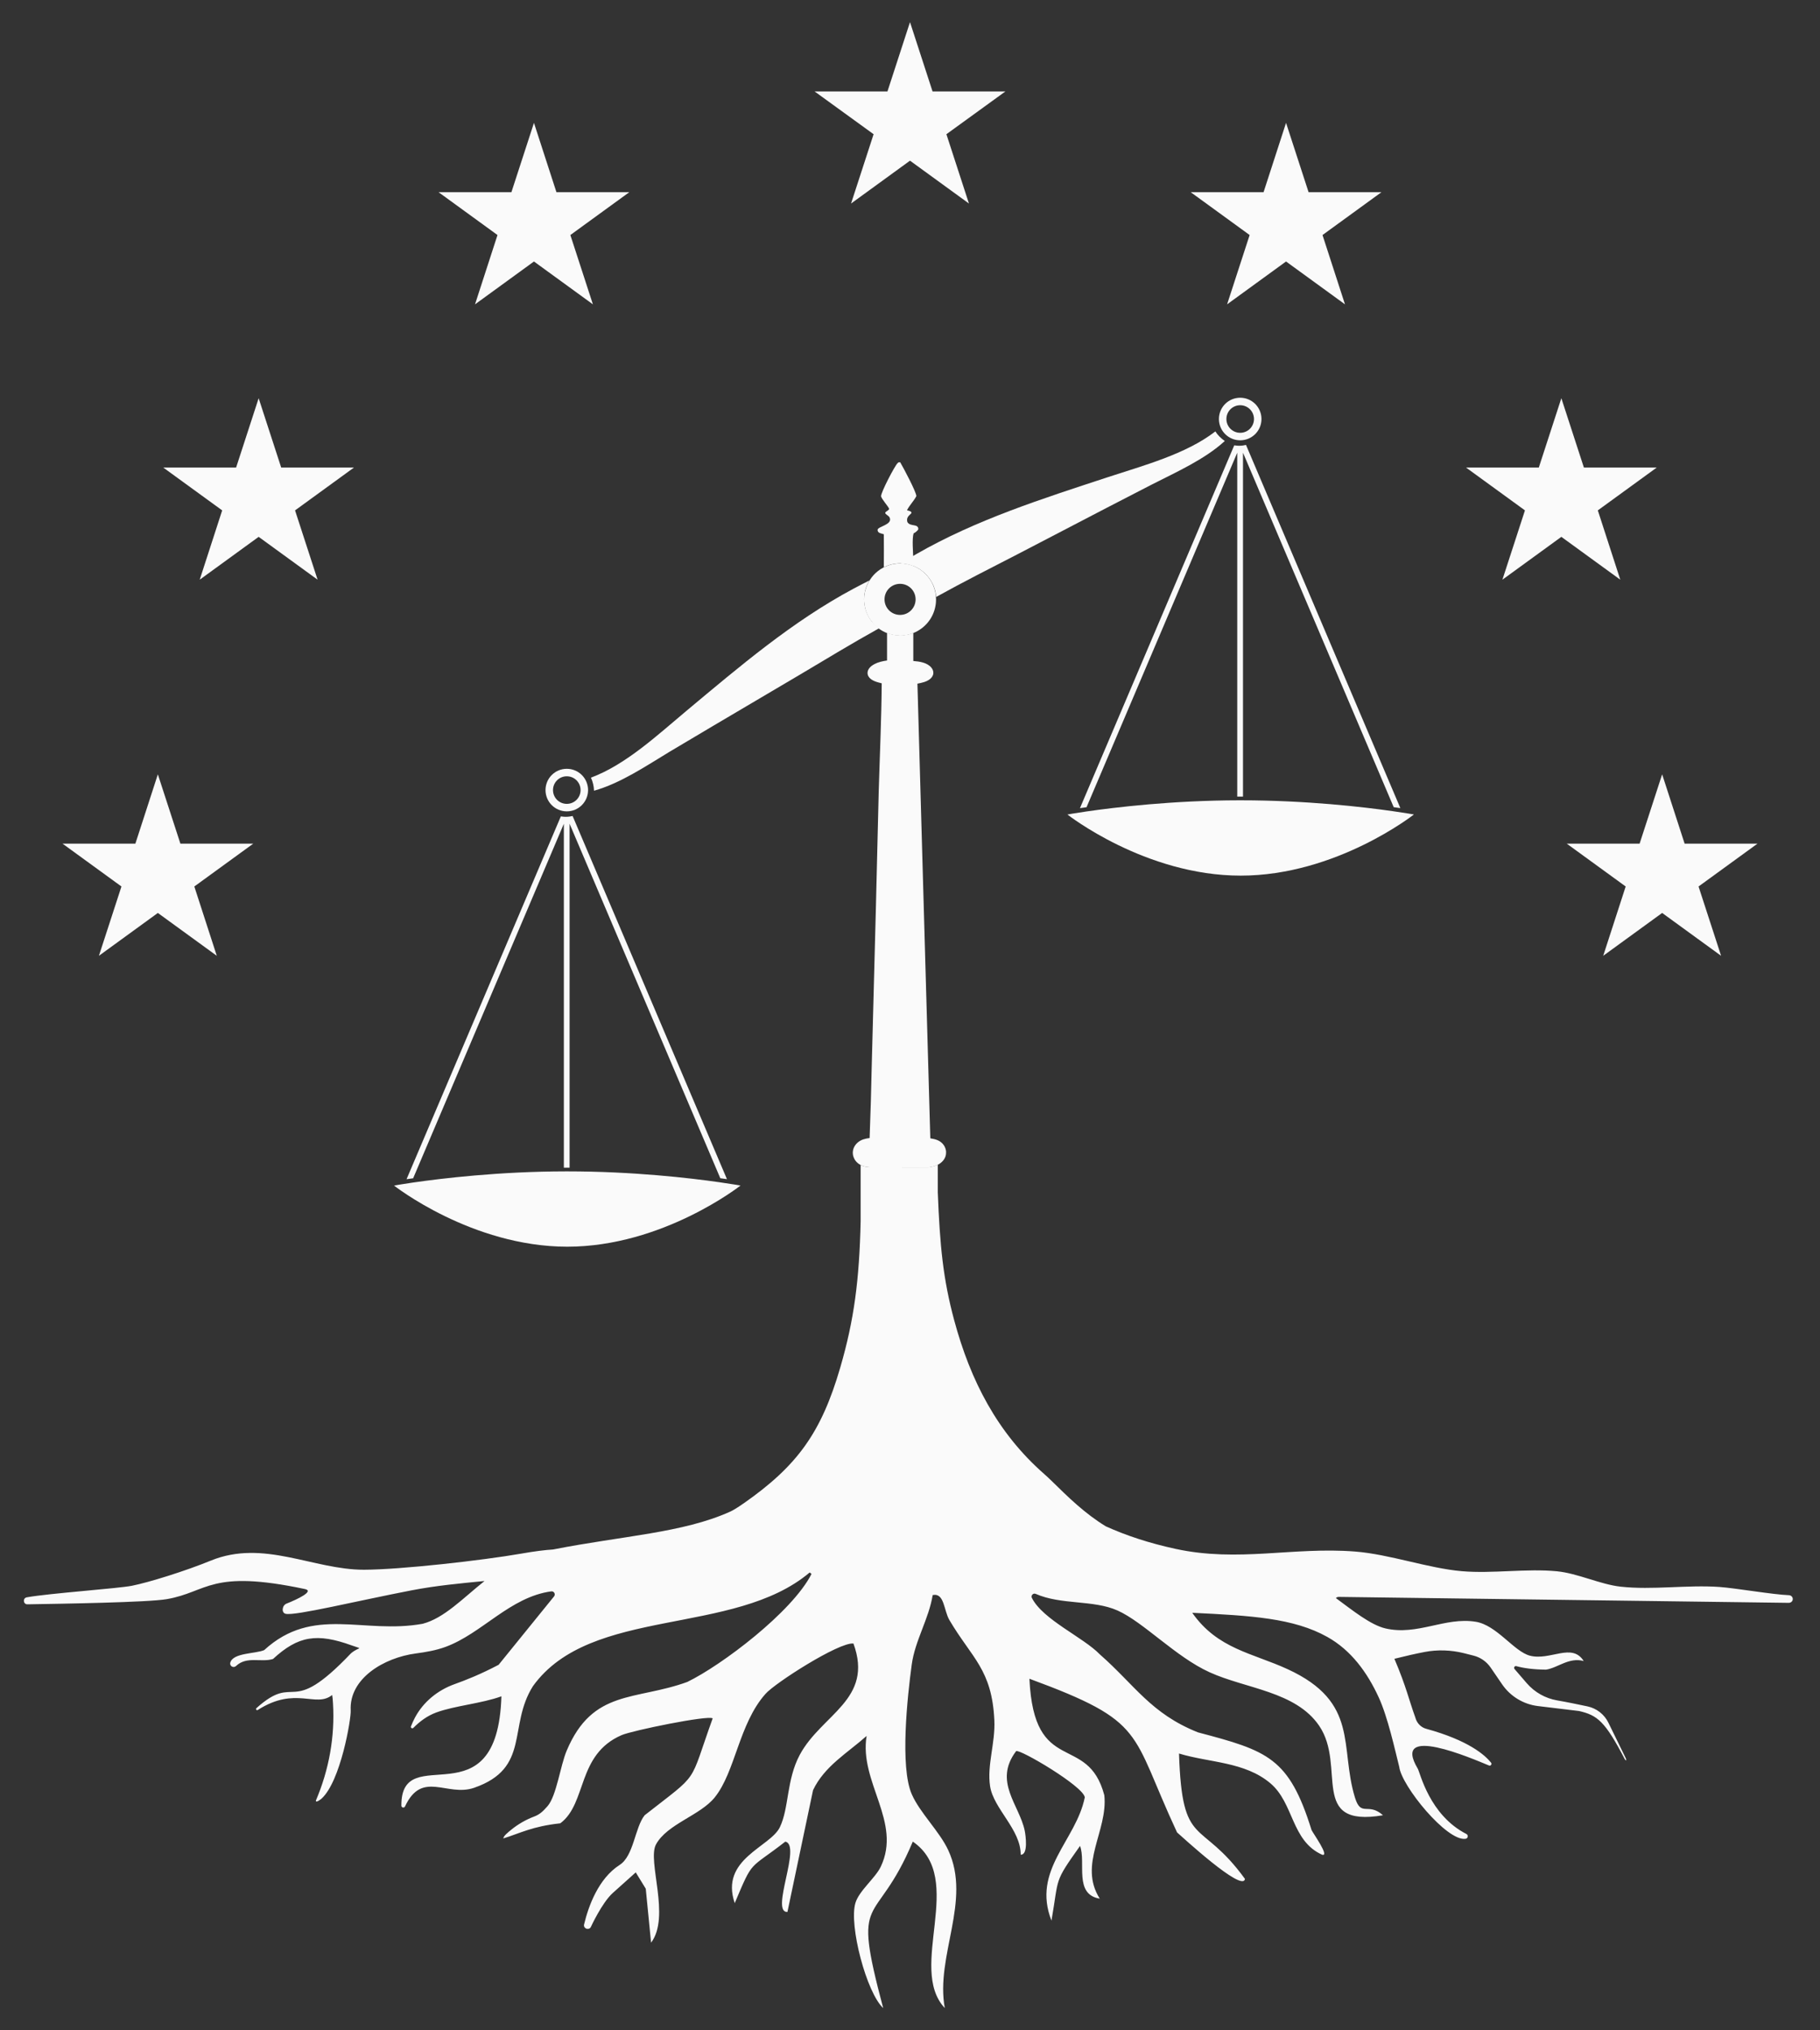 <?xml version="1.0" encoding="UTF-8"?> <svg xmlns="http://www.w3.org/2000/svg" id="uuid-26dc4591-1290-4268-93bc-036482ab55cb" data-name="CITREST Logo" viewBox="0 0 260 290"><rect x="0" y="0" width="260" height="290" fill="#333333" stroke="none"/><defs><style> .uuid-103c4477-007a-46cd-a61d-7176dfc16d95 { fill: #fafafa; } </style></defs><path id="uuid-f74950e0-fba2-4484-a2c8-e2a0c64b4bec" data-name="Raices" class="uuid-103c4477-007a-46cd-a61d-7176dfc16d95" d="M255.61,227.85c-2.38-.09-7.61-1.01-9.99-1.18-4.55-.32-9.6.46-14.1-.04-2.91-.32-6.12-1.91-9.11-2.2-4.32-.42-9.2.36-13.56-.01-4.86-.42-10.31-2.42-15.29-2.81-8.88-.69-16.64,1.57-25.63-.38-3.73-.81-7.02-1.89-9.96-3.22-2.98-1.82-5.36-4.15-7.7-6.45-.35-.34-.7-.67-1.05-.98-6.76-5.91-10.59-13.42-12.9-21.98-1.61-5.96-2.05-10.71-2.35-18.29v-3.96c-.42.21-.86.3-1.32.37,0,0-8.28,0-8.28-.01-.52-.02-1-.09-1.42-.31v8.03c-.19,8.4-.93,14.1-2.91,20.89-2.72,9.36-6.17,14.07-13.8,19.41-.03.02-.05.04-.08.05-.76.53-1.41.94-1.89,1.15-6.74,3.03-15.3,3.43-25.27,5.39-1.13.07-2.61.25-4.54.59-5.43.95-17.2,2.29-22.46,2.3-7.27.01-14.33-4.39-21.89-1.3-3.64,1.49-8.81,3.1-11.26,3.59-1.96.39-11.76,1.07-15.02,1.65-.61.11-.53,1.01.09,1,4.82-.08,17.21-.27,19.91-.74,5.89-1.02,6.18-4.31,19.73-1.44,1.39.29-1.08,1.47-2.63,2.08-.64.25-.77,1.33-.1,1.46,1.4.29,10.03-1.82,17.93-3.35,3.56-.69,7.11-1.01,10.46-1.34-3.15,2.51-5.76,5.3-8.84,6.11-8.51,1.54-15.62-2.66-22.64,3.76-1.24.54-4.43.36-4.84,1.78-.14.49.45.84.82.49,1.53-1.45,3.55-.47,5.28-1,3.59-3.31,6.27-3.75,11.3-1.92,1.69.61,1.03.1-.16,1.11-8.97,9.43-7.66,2.59-13.51,7.83-.15.14.03.37.2.26,5.42-3.46,8.28-.24,10.62-2.14h0c.05.23.09.65.12,1.19.29,4.75-.57,9.5-2.44,13.88-.05.43.72-.19.79-.25,2.74-2.46,4.25-11.42,4.18-12.6-.25-4.58,4.76-7.55,9.3-8.15,1.42-.19,2.86-.43,4.25-.94,5.21-1.91,9.21-7.13,15.1-7.93.4-.05.65.41.4.72l-7.92,9.77c-2.61,1.37-4.64,2.17-6.31,2.77-2.39.86-4.44,2.52-5.64,4.77-.22.42-.41.84-.57,1.25-.08.21.18.38.34.22.94-.95,2-1.73,3.27-2.2,2.67-.98,6.5-1.28,9.31-2.31,0,0,0,0,0,0-.57,18.25-14.36,6.03-14.29,15.62,0,.29.4.37.52.11,2.44-5.23,5.99-1.33,9.86-2.66,8.12-2.81,4.8-8.81,8.42-14.53,8.27-11.46,28.68-7.06,39.53-16.23.15.12.11.09.26.21-2.75,5.43-12.85,13.06-17.75,15.43-7.4,2.69-13.5.99-17.22,9.8-.93,2.2-1.45,6.45-2.74,7.94-.76.88-1.24,1.23-1.93,1.49-1.16.44-2.24,1.06-3.2,1.83-.56.46-1.14.91-1.19,1.29,0,0,0,0,0,0,2.4-.74,4.13-1.73,8.14-2.16,3.85-2.86,2.33-9.82,8.77-12.6,1.53-.66,12.35-2.87,13-2.39,0,0,0,0,0,0-3.51,9.74-1.69,7.54-9.72,13.84-1.41,1.77-1.54,5.8-3.58,7.1-3.02,1.94-4.44,5.86-5.07,8.49-.14.57.63.9.95.4,0,0,1.6-3.5,3.15-4.89l3.28-2.94s0,0,0,0l1.43,2.33.76,7.71s0,0,0,0c2.82-3.73-.58-11.66.7-14.03,1.59-2.93,6.31-4.13,8.4-6.73,2.95-3.67,3.44-10.49,7.23-14.76,1.28-1.51,10.52-7.44,12.58-7.21h0c2.93,8.01-4.55,10.09-7.67,15.9-1.92,3.59-1.51,7.59-2.85,10.35-1.39,2.85-8.59,4.53-6.44,10.83,0,0,0,0,0,0,2.69-6.36,1.93-4.66,7.22-8.78h0c2.38.46-2.2,10.15.31,10.04h0s3.66-17.4,3.66-17.4c1.63-3.43,4.92-5.31,7.65-7.74,0,0,0,0,0,0-1.09,6.61,5.07,12.28,2.02,18.68-.78,1.63-3.09,3.42-3.62,5.18-.95,3.2,1.6,12.83,3.97,15.01t0,0c-4.59-17.21-1.15-10.97,4.23-23.78h0c7.69,5.3-.84,18,4.57,23.78t0,0c-1.37-7.46,3.86-15.31.49-22.56-1.25-2.69-4.05-5.33-5.21-7.99-1.71-3.91-.62-13.98,0-18.53.47-3.43,2.44-6.5,2.99-9.91h0c1.68-.36,1.57,2.17,2.39,3.57,3.21,5.45,6.08,7.04,6.42,14.32.15,3.26-1.07,6.4-.61,9.41.49,3.22,4.41,6.2,4.37,9.78h0c1.12.06.7-2.83.58-3.42-.76-3.7-4.52-7.02-1.23-11.37.48-.36,9.62,5.02,9.81,6.6h0c-1.24,6.18-7.6,10.36-4.76,17.61,0,0,0,0,0,0,1.1-6.31.28-5.31,4.08-10.67,0,0,0,0,0,0,.89,2.34-.92,6.93,2.82,7.53h0c-3.11-4.89,1.19-9.68.65-14.77-2.39-9.02-10.05-2.54-10.7-16.64,0,0,0,0,0,0,16.84,6.21,14.34,7.47,21.09,21.95h0c.58.49,9.4,8.66,9.7,6.64h0c-6.39-8.81-8.97-4.12-9.42-17.91h0c4.36,1.33,9.36,1.15,13.04,4.24,3.39,2.85,2.97,8.21,7.39,10.21,1.18.36-1.32-3.11-1.5-3.53-3.22-10.34-6.26-11.31-16.22-13.94-6.73-2.68-9.01-6.74-14.01-11.13-2.38-2.46-8.17-4.97-9.72-8.08-.17-.35.19-.73.55-.57,3.65,1.6,8.22.83,11.68,2.37,3.71,1.65,8.33,6.64,13.17,8.83,5.17,2.35,12.28,2.72,15.63,7.62,3.98,5.82-1.57,14.61,9.13,12.8,0,0,0,0,0,0-2.14-1.92-3.12.33-4-2.51-2.23-7.25.69-13.62-9.63-18.36-5.02-2.31-10-2.88-13.62-8.05h0c8.41.4,14.5.76,19.3,3.45,3.4,1.9,5.7,5.07,7.33,8.61,1.31,2.83,2.34,7.58,2.94,9.94.32,2.72,6.8,10.68,9.47,10.28.36-.05.44-.52.12-.69-5.28-2.7-6.6-8.74-6.94-9.32-3.87-6.5,7.79-1.44,10.17-.46.25.1.46-.19.3-.4-.86-1.08-3.22-3.19-9.26-4.84-.74-.2-1.31-.78-1.53-1.51-.02-.05-.03-.11-.05-.16-.9-2.47-1.25-4.28-2.97-8.33,0,0,0,0,0,0,1.63-.41,3.05-.73,4.3-.97,1.87-.36,3.8-.29,5.64.17l1.38.35c.98.25,1.84.85,2.42,1.69l1.65,2.41c1.18,1.72,3.04,2.85,5.11,3.1l5.88.71c2.62.6,3.72,1.47,6.56,6.93.2.24.23.06.09-.23l-2.46-5.03c-.58-1.19-1.68-2.05-2.98-2.33-1.31-.28-3.01-.63-4.35-.86-1.68-.29-3.21-1.16-4.33-2.45l-1.75-2.03c-.16-.19.02-.48.26-.41,1.05.29,2.39.48,4.24.5,1.68-.25,3.28-1.81,5.38-1.23,0,0,0,0,0,0-1.68-2.68-4.77,0-7.7-.77-2.28-.61-4.72-4.36-7.73-4.84-4.39-.71-8.32,2.02-12.9.95-2.12-.5-4.65-2.55-7.07-4.33.1-.11.25-.17.4-.17l64.31.85c.24,0,.47-.15.54-.4.1-.36-.17-.68-.55-.7Z"></path><g id="uuid-5f5ada06-c783-46bb-9c4d-f1c2c10a0088" data-name="Bascula"><path id="uuid-7676651b-e45f-450e-8dd8-30ff26974f5a" data-name="Base" class="uuid-103c4477-007a-46cd-a61d-7176dfc16d95" d="M129.5,90.67c-.13.02-.27.05-.41.06-.17.02-.34.03-.51.03s-.33,0-.5-.03c-.12-.01-.24-.03-.36-.05-.04,0-.07,0-.11-.02-.15-.03-.3-.07-.45-.11,0,0,0,0,0,0-.15-.04-.3-.09-.44-.15v3.94c-.61.09-1.23.22-1.79.51-.41.22-.83.54-.96,1.01-.07.25-.04.51.09.74.36.63,1.25.84,1.9,1-.04,5.15-.28,10.32-.43,15.47l-.41,16.86-.59,22.42c-.07,3.4-.17,6.8-.3,10.2-.63.08-1.19.21-1.69.63-.41.35-.68.83-.71,1.37,0,.06,0,.13,0,.19,0,.06.01.13.02.19,0,.06.02.13.04.19.02.06.04.12.06.18.02.06.05.12.08.18.03.06.06.11.09.17.03.05.07.11.11.16.04.05.08.1.13.15.19.2.39.34.6.45.43.22.9.29,1.42.31,0,0,8.28.01,8.28.01.46-.07.9-.16,1.31-.37.04-.02.07-.03.11-.05.5-.29.9-.73,1.03-1.29.01-.06.03-.13.03-.19,0-.06.01-.13.01-.19,0-.06,0-.13,0-.19,0-.06-.01-.13-.03-.19-.01-.06-.03-.12-.05-.19-.02-.06-.04-.12-.07-.18-.02-.06-.05-.12-.08-.17-.03-.06-.06-.11-.1-.16-.47-.67-1.17-.85-1.92-.97l-1.84-64.94c.6-.12,1.22-.24,1.72-.6.28-.2.51-.5.55-.85.03-.31-.08-.6-.28-.84-.6-.73-1.7-.88-2.58-.95,0-1.34,0-2.68,0-4.01-.3.12-.6.21-.92.28-.03,0-.05,0-.08.01Z"></path><path id="uuid-43a9b8a1-e2a3-47c0-834b-73070584babd" data-name="Punta" class="uuid-103c4477-007a-46cd-a61d-7176dfc16d95" d="M130.51,80.62c-.05-.22-.06-.45-.03-.67-.04-1.03-.21-3.04.04-3.78.2-.05.67-.45.67-.61-.03-.8-1.17-.3-1.56-.99-.26-.86.62-1.12.58-1.35-.04-.22-.4-.26-.64-.34.38-.75.97-1.3,1.34-2.02,0-.57-1.88-4.11-2.31-4.83-.09.01-.14-.02-.21,0-.05.02-.12.08-.17.13-.4.38-2.39,4.19-2.35,4.71.03.39,1.15,1.59,1.15,1.83-.1.25-.46.32-.55.52s.5.43.62.7c.47,1.04-1.71,1.27-1.72,1.76s.53.5.89.63c.02,1.57.01,3.14,0,4.71,0,0,0,0,0,0,.17-.08.34-.16.51-.22.02,0,.05-.02.07-.03.15-.05.3-.1.46-.14.04-.01.08-.02.12-.03.15-.03.29-.06.44-.08.05,0,.09-.02.14-.02.19-.02.39-.04.58-.04.69,0,1.35.14,1.96.39-.01-.08-.02-.15-.03-.23Z"></path><path id="uuid-42d33470-a1d1-4ee1-84aa-5b590b858fc7" data-name="Mastil izquierdo" class="uuid-103c4477-007a-46cd-a61d-7176dfc16d95" d="M124.67,88.93c-.08-.09-.15-.19-.22-.29-.02-.03-.04-.06-.06-.08-.06-.09-.12-.18-.18-.27-.03-.04-.05-.08-.08-.13-.05-.08-.09-.17-.14-.26-.03-.05-.05-.11-.08-.17-.04-.08-.07-.17-.11-.25-.03-.07-.05-.13-.07-.2-.03-.08-.05-.16-.08-.24-.02-.08-.04-.16-.06-.25-.02-.07-.04-.14-.05-.22-.02-.1-.03-.2-.05-.31,0-.06-.02-.12-.02-.18-.02-.16-.03-.33-.03-.5,0-.19.01-.38.03-.57,0-.06.02-.11.03-.17.02-.13.04-.26.07-.38.01-.06.03-.12.05-.18.03-.12.07-.24.11-.36.02-.06.04-.11.06-.17.05-.12.1-.24.15-.36.02-.05.04-.09.07-.14.06-.12.12-.23.19-.34-.78.39-1.55.79-2.3,1.19-8.72,4.67-16.24,11.09-23.8,17.4-4.03,3.36-8.69,7.74-13.68,9.57.26.57.42,1.2.44,1.87,3.77-1.05,7.46-3.55,10.77-5.55l6.28-3.73,12.25-7.23c3.79-2.25,7.57-4.55,11.42-6.69-.34-.24-.64-.52-.91-.84Z"></path><path id="uuid-a65dc83f-82a6-487e-add3-ea7c8d5becbf" data-name="Mastil izquierdo" class="uuid-103c4477-007a-46cd-a61d-7176dfc16d95" d="M133.5,84.06c-.04-.12-.08-.23-.12-.34-.01-.03-.02-.07-.04-.1-.04-.1-.09-.2-.14-.29-.02-.04-.04-.09-.07-.13-.05-.09-.1-.17-.15-.26-.03-.05-.06-.1-.1-.16-.05-.08-.1-.15-.16-.22-.04-.06-.09-.11-.13-.17-.05-.06-.1-.13-.16-.19-.06-.06-.12-.12-.17-.18-.05-.05-.1-.11-.16-.16-.07-.07-.15-.14-.23-.2-.05-.04-.09-.08-.14-.11-.13-.1-.27-.2-.41-.29-.16-.1-.33-.19-.5-.27-.05-.03-.11-.05-.16-.07-.12-.05-.24-.1-.36-.15-.06-.02-.12-.04-.18-.06-.12-.04-.24-.07-.36-.1-.06-.01-.12-.03-.18-.04-.13-.02-.26-.04-.38-.06-.05,0-.1-.01-.15-.02-.13-.01-.26-.02-.39-.02.74-.46,1.49-.9,2.23-1.32,8.57-4.93,18.01-7.91,27.36-10.99,4.99-1.64,11.17-3.28,15.37-6.54.34.53.8.99,1.35,1.37-2.88,2.64-6.96,4.45-10.41,6.21l-6.49,3.35-12.62,6.57c-3.91,2.02-7.87,4.01-11.72,6.15-.03-.41-.1-.82-.23-1.22Z"></path><path class="uuid-103c4477-007a-46cd-a61d-7176dfc16d95" d="M133.72,85.61c0-2.84-2.3-5.14-5.14-5.14-.2,0-.39.01-.58.04-.05,0-.09.01-.14.02-.15.02-.3.05-.44.08-.04,0-.08.02-.12.03-.16.04-.31.09-.46.14-.02,0-.05.02-.07.03-.17.07-.35.14-.51.22-.31.16-.6.34-.86.55-.44.35-.82.77-1.12,1.24-.02.03-.03.05-.05.08-.08.12-.15.25-.22.39-.02.04-.04.09-.07.14-.06.12-.11.24-.15.36-.02.06-.04.11-.06.17-.04.12-.07.24-.11.36-.02.06-.03.12-.05.18-.03.13-.05.25-.07.38,0,.06-.02.11-.03.17-.02.19-.03.38-.03.57,0,.17,0,.33.03.5,0,.06.02.12.02.18.01.1.03.2.05.31.01.07.03.15.05.22.02.08.04.16.06.25.02.08.05.16.08.24.02.07.05.14.07.2.03.08.07.17.11.25.03.06.05.11.08.17.04.09.09.18.14.26.03.04.05.09.08.13.06.09.11.18.18.27.02.03.04.06.06.08.07.1.14.19.22.29.55.64,1.25,1.15,2.05,1.46.14.06.29.11.44.15,0,0,0,0,0,0,.15.04.3.08.45.11.04,0,.07.01.11.02.12.02.24.04.36.05.16.02.33.03.5.03s.34,0,.51-.03c.14-.01.27-.04.41-.06.03,0,.05,0,.08-.01.32-.06.63-.16.92-.28,1.63-.66,2.84-2.12,3.14-3.89.02-.14.05-.28.06-.43.01-.15.02-.3.02-.45ZM128.58,87.83c-1.23,0-2.22-.99-2.22-2.22s.99-2.22,2.22-2.22,2.22.99,2.22,2.22-.99,2.22-2.22,2.22Z"></path></g><g id="uuid-6a9618b3-545f-4d84-9468-751dff029f31" data-name="Balanzas"><g id="uuid-5858bbfe-3211-4536-a811-9a745a528a86" data-name="Balanza izquierda"><path class="uuid-103c4477-007a-46cd-a61d-7176dfc16d95" d="M105.78,169.34s-11.08,8.73-24.74,8.73-24.75-8.73-24.75-8.73c0,0,.97-.18,2.69-.43h0c4.07-.59,12.33-1.59,21.89-1.6h.16c9.37,0,17.52.95,21.72,1.55,1.93.28,3.02.47,3.02.47Z"></path><path class="uuid-103c4477-007a-46cd-a61d-7176dfc16d95" d="M81.8,116.55c-.14.03-.28.06-.42.08-.17.02-.35.04-.53.04-.1,0-.19,0-.29-.01-.15-.01-.3-.03-.44-.05l-22.04,51.82c.29-.04.61-.09.94-.13l21.53-50.64v49.12c.08,0,.16,0,.24,0h.17c.14,0,.27,0,.41,0v-49.12s21.53,50.63,21.53,50.63c.27.04.53.07.78.11.06,0,.11.02.17.02l-22.05-51.87Z"></path><path class="uuid-103c4477-007a-46cd-a61d-7176dfc16d95" d="M80.97,109.81c-1.68,0-3.04,1.36-3.04,3.04s1.36,3.04,3.04,3.04,3.04-1.36,3.04-3.04-1.36-3.04-3.04-3.04ZM80.97,114.82c-1.09,0-1.97-.88-1.97-1.97s.88-1.97,1.97-1.97,1.97.88,1.97,1.97-.88,1.97-1.97,1.97Z"></path></g><g id="uuid-cbccbc0c-21ca-498d-8e85-95bc46c986a8" data-name="Balanza derecha"><path class="uuid-103c4477-007a-46cd-a61d-7176dfc16d95" d="M201.98,116.34s-11.08,8.73-24.74,8.73-24.75-8.73-24.75-8.73c0,0,.97-.18,2.69-.43h0c4.07-.59,12.33-1.59,21.89-1.6h.16c9.37,0,17.52.95,21.72,1.55,1.93.28,3.02.47,3.02.47Z"></path><path class="uuid-103c4477-007a-46cd-a61d-7176dfc16d95" d="M178,63.55c-.14.03-.28.06-.42.08-.17.02-.35.04-.53.04-.1,0-.19,0-.29-.01-.15-.01-.3-.03-.44-.05l-22.04,51.82c.29-.04.61-.09.94-.13l21.53-50.64v49.12c.08,0,.16,0,.24,0h.17c.14,0,.27,0,.41,0v-49.12s21.53,50.63,21.53,50.63c.27.04.53.07.78.11.06,0,.11.02.17.02l-22.05-51.87Z"></path><path class="uuid-103c4477-007a-46cd-a61d-7176dfc16d95" d="M177.17,56.81c-1.68,0-3.04,1.36-3.04,3.04s1.36,3.04,3.04,3.04,3.04-1.36,3.04-3.04-1.36-3.04-3.04-3.04ZM177.17,61.82c-1.09,0-1.97-.88-1.97-1.97s.88-1.97,1.97-1.97,1.97.88,1.97,1.97-.88,1.97-1.97,1.97Z"></path></g></g><g id="uuid-dd1bc778-818d-4349-a72d-6a96ac5b02f8" data-name="Estrellas UE"><g><polygon class="uuid-103c4477-007a-46cd-a61d-7176dfc16d95" points="133.22 13.06 130 3.16 126.78 13.06 116.37 13.06 124.8 19.17 121.58 29.07 130 22.95 138.42 29.07 135.2 19.17 143.63 13.06 133.22 13.06"></polygon><polygon class="uuid-103c4477-007a-46cd-a61d-7176dfc16d95" points="25.77 120.5 22.55 110.6 19.34 120.5 8.93 120.5 17.35 126.62 14.13 136.52 22.55 130.4 30.97 136.52 27.76 126.62 36.18 120.5 25.77 120.5"></polygon><polygon class="uuid-103c4477-007a-46cd-a61d-7176dfc16d95" points="89.9 27.45 89.9 27.45 79.49 27.45 76.28 17.55 73.06 27.45 62.65 27.45 71.07 33.57 67.86 43.47 76.28 37.35 84.7 43.47 81.48 33.57 89.9 27.45 89.9 27.45"></polygon><polygon class="uuid-103c4477-007a-46cd-a61d-7176dfc16d95" points="40.17 66.78 36.95 56.88 33.73 66.78 23.32 66.78 31.74 72.9 28.53 82.8 36.95 76.68 45.37 82.8 42.15 72.9 50.57 66.78 40.17 66.78"></polygon><polygon class="uuid-103c4477-007a-46cd-a61d-7176dfc16d95" points="242.65 126.62 251.07 120.5 240.66 120.5 237.45 110.6 234.23 120.5 223.82 120.5 232.24 126.62 229.03 136.52 237.45 130.4 245.87 136.52 242.65 126.62"></polygon><polygon class="uuid-103c4477-007a-46cd-a61d-7176dfc16d95" points="186.94 27.45 183.72 17.55 180.51 27.45 170.1 27.45 178.52 33.57 175.3 43.47 183.72 37.35 192.14 43.47 188.93 33.57 197.35 27.45 186.94 27.45"></polygon><polygon class="uuid-103c4477-007a-46cd-a61d-7176dfc16d95" points="223.05 76.68 231.47 82.8 228.26 72.9 236.68 66.78 226.27 66.78 223.05 56.88 219.83 66.78 209.43 66.78 217.85 72.9 214.63 82.8 223.05 76.68"></polygon></g></g></svg> 